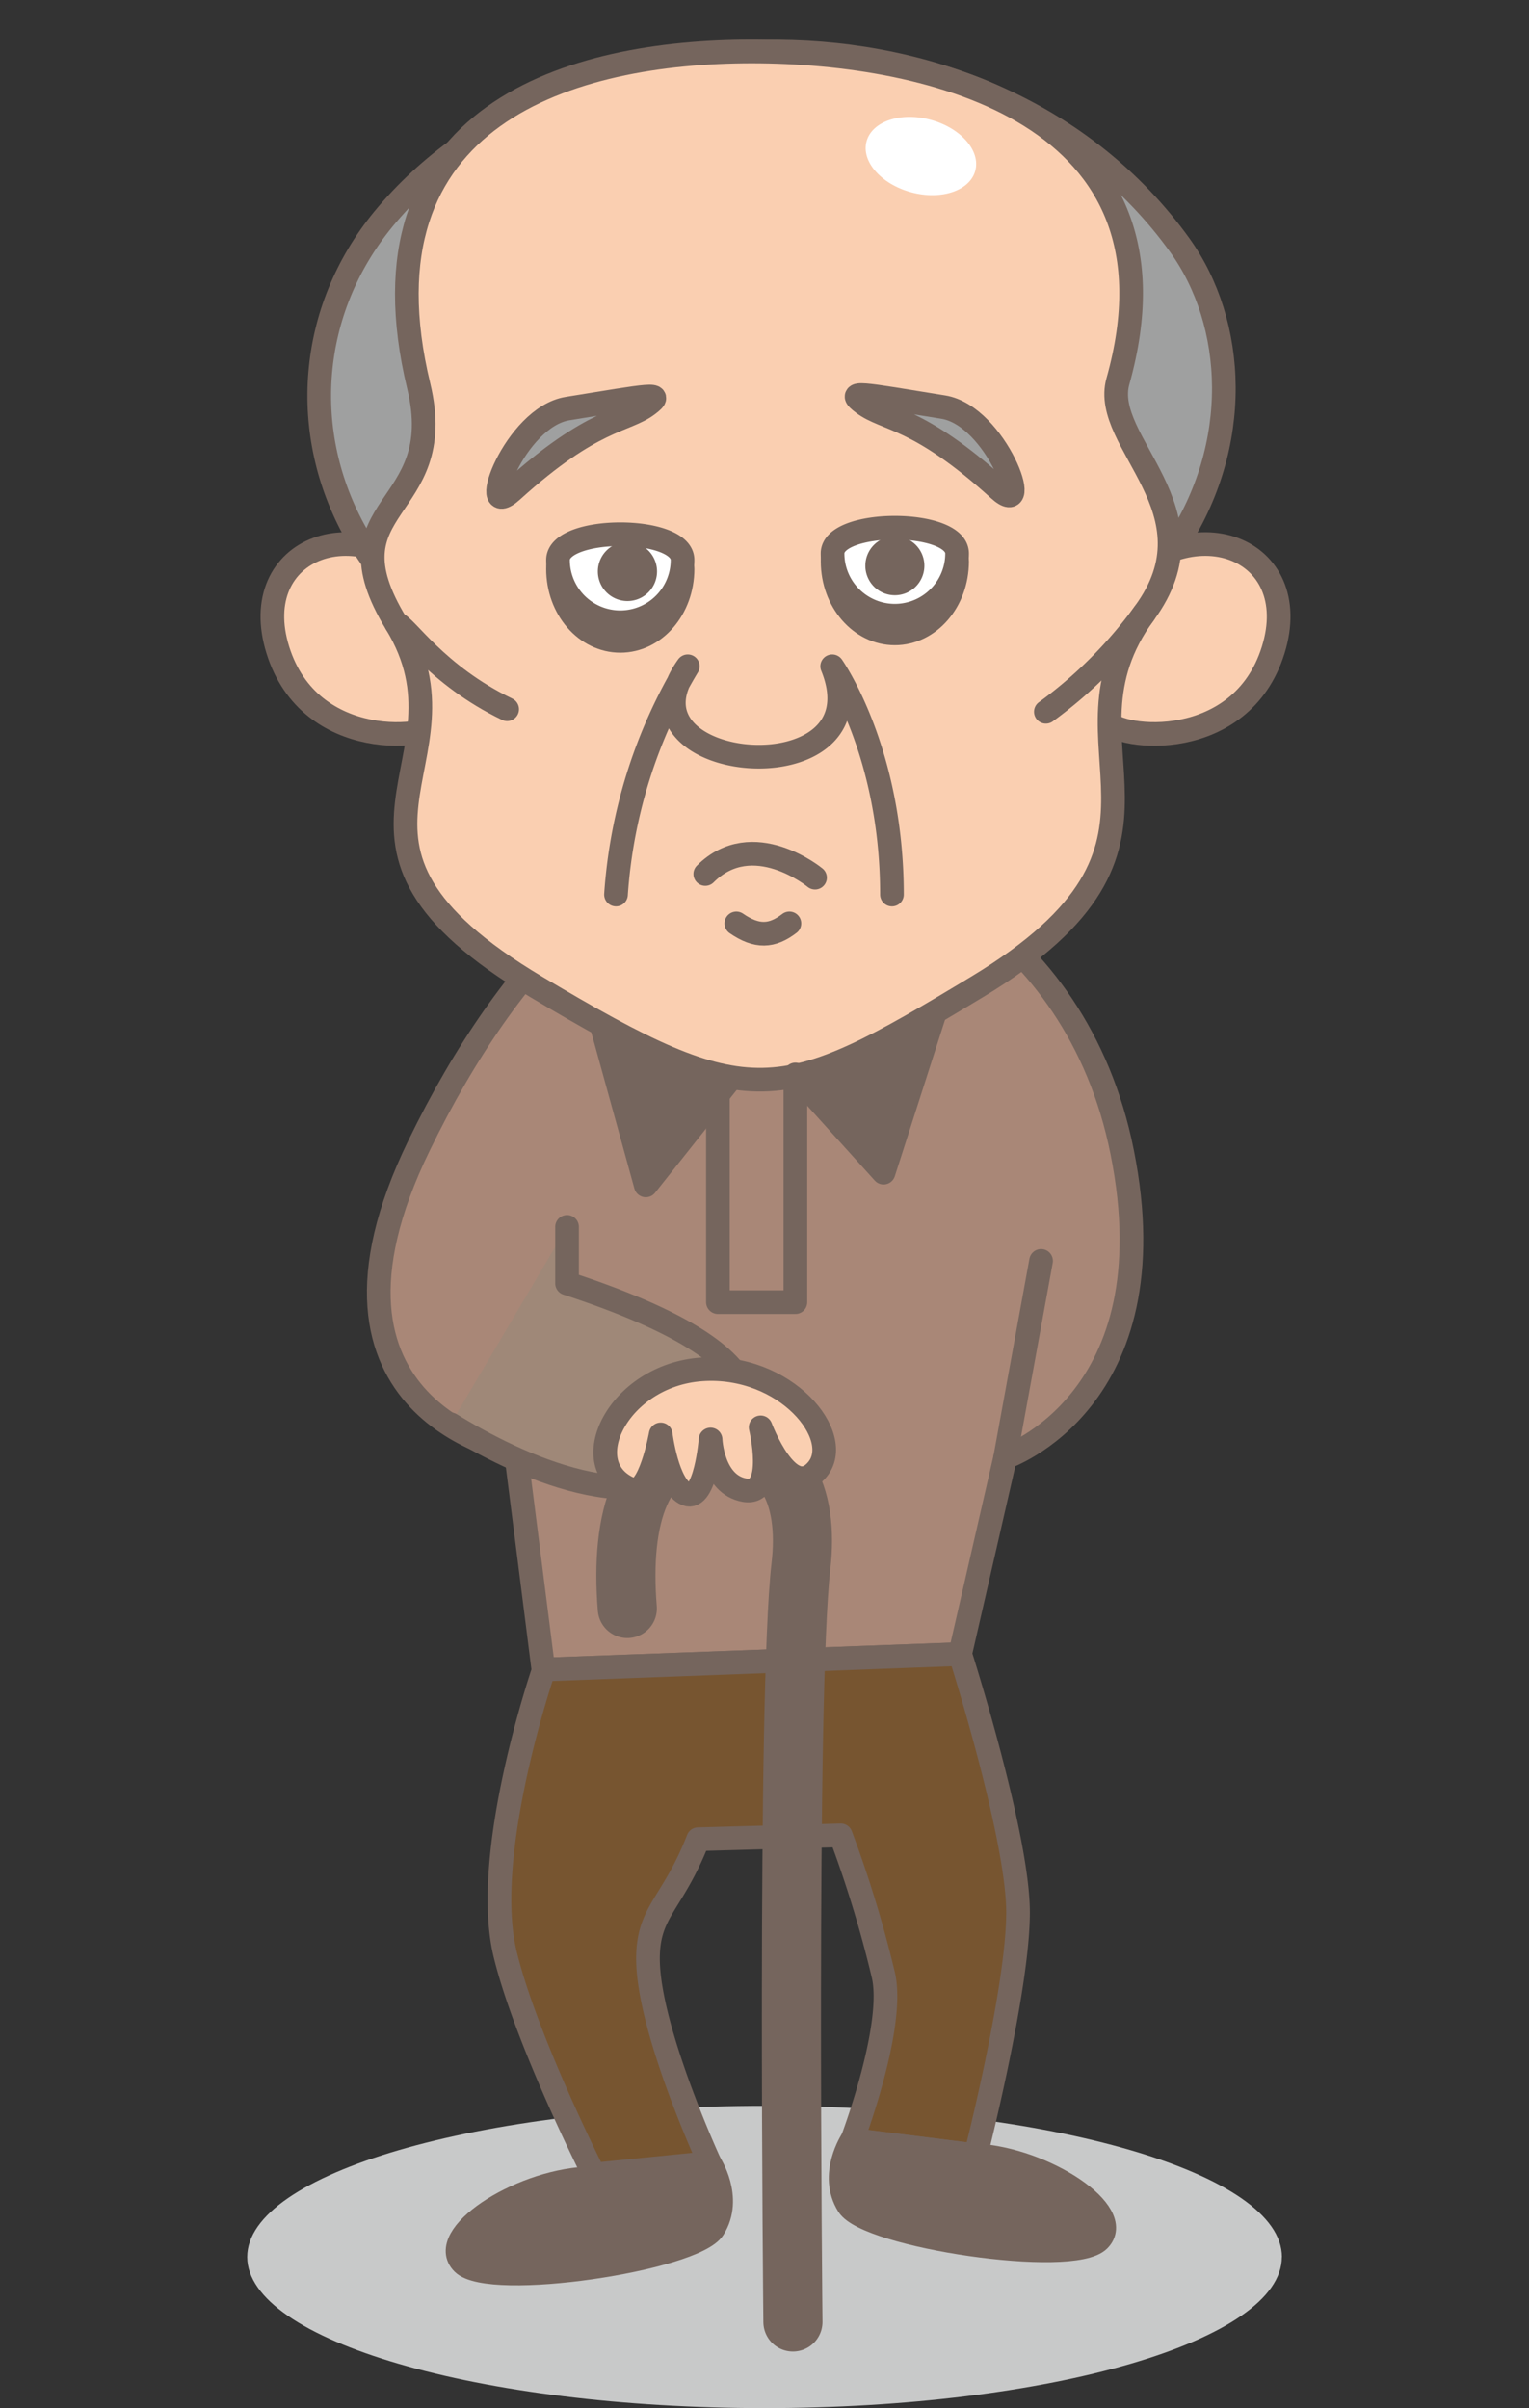 <svg id="レイヤー_1" data-name="レイヤー 1" xmlns="http://www.w3.org/2000/svg" viewBox="0 0 216.47 340.99"><rect x="0" y="0" width="216.47" height="340.99" fill="#333333" stroke="none"/><defs><style>.cls-1{fill:#c8c9c9;}.cls-2{fill:#a98777;}.cls-3,.cls-6{fill:none;stroke:#75655d;stroke-linecap:round;}.cls-3{stroke-linejoin:round;stroke-width:3.35px;}.cls-4{fill:#75655d;}.cls-5{fill:#775530;}.cls-6{stroke-miterlimit:10;stroke-width:8.37px;}.cls-7{fill:#9f8878;}.cls-8{fill:#facfb1;}.cls-9{fill:#9fa0a0;}.cls-10{fill:#fff;}</style></defs><title>fig_talent_5</title><path class="cls-1" d="M181.48,319.6c0,11.82-32.79,21.4-73.24,21.4S35,331.41,35,319.6s32.79-21.4,73.25-21.4,73.24,9.58,73.24,21.4"/><path class="cls-2" d="M59.33,162.2c13-26.77,30.56-43.75,48.39-43.75,16.36,0,44.64,12.12,51.15,44.68,7.06,35.28-16.56,43.26-16.56,43.26l-6.38,27.84-59,2.18-3.9-30.8s-32.18-5.52-13.74-43.41"/><path class="cls-3" d="M59.33,162.2c13-26.77,30.56-43.75,48.39-43.75,16.36,0,44.64,12.12,51.15,44.68,7.06,35.28-16.56,43.26-16.56,43.26l-6.38,27.84-59,2.18-3.9-30.8S40.89,200.09,59.33,162.2Z"/><polyline class="cls-4" points="81.88 133.24 91.43 167.86 107.94 147.06 125.09 166.05 137.02 128.87"/><polyline class="cls-3" points="81.88 133.24 91.43 167.86 107.94 147.06 125.09 166.05 137.02 128.87"/><path class="cls-5" d="M77,236.41s-9,26.13-5.46,40.4c3,12.23,12.56,31.12,12.56,31.12l16.38-1.64s-8.74-18.95-8.74-28.93c0-6.81,3.48-7.66,7.1-16.92l20.19-.55a165.74,165.74,0,0,1,6,19.65c1.8,7.21-4.37,23.48-4.37,23.48l17.47,2.18s6-23.49,6-34.39-8.19-36.58-8.19-36.58Z"/><path class="cls-3" d="M77,236.41s-9,26.13-5.46,40.4c3,12.23,12.56,31.12,12.56,31.12l16.38-1.64s-8.74-18.95-8.74-28.93c0-6.81,3.48-7.66,7.1-16.92l20.19-.55a165.74,165.74,0,0,1,6,19.65c1.8,7.21-4.37,23.48-4.37,23.48l17.47,2.18s6-23.49,6-34.39-8.19-36.58-8.19-36.58Z"/><path class="cls-6" d="M88.81,227.77c-1.07-13.11,2.11-22.61,11.28-23.36,11.14-.91,14.47,7.39,13.3,17.39-2.07,17.83-1.13,107-1.13,107"/><path class="cls-7" d="M63.78,201.68c9.29,5.72,27,14.3,37.5,4.65,3.76-3.47,14.47-13-21-24.6v-8"/><path class="cls-3" d="M63.78,201.68c9.29,5.72,27,14.3,37.5,4.65,3.76-3.47,14.47-13-21-24.6v-8"/><line class="cls-7" x1="147.39" y1="178.55" x2="142.31" y2="206.39"/><line class="cls-3" x1="147.39" y1="178.55" x2="142.31" y2="206.39"/><path class="cls-8" d="M115.69,208.12c-4,4.71-8-6-8-6s2.32,9.68-2.26,8.9-4.83-7.18-4.83-7.18-.72,8.81-3.43,7.73-3.63-8.45-3.63-8.45-1.58,8.82-4.16,7.79c-8.15-3.26-1.94-16.17,9.95-17s20.34,9.53,16.36,14.24"/><path class="cls-3" d="M115.69,208.12c-4,4.71-8-6-8-6s2.32,9.68-2.26,8.9-4.83-7.18-4.83-7.18-.72,8.81-3.43,7.73-3.63-8.45-3.63-8.45-1.58,8.82-4.16,7.79c-8.15-3.26-1.94-16.17,9.95-17S119.67,203.41,115.69,208.12Z"/><path class="cls-4" d="M83,308.48c-9.83.55-21.29,8.19-17.47,12s32.75-.55,35.48-4.91-.54-9.28-.54-9.28Z"/><path class="cls-3" d="M83,308.48c-9.83.55-21.29,8.19-17.47,12s32.75-.55,35.48-4.91-.54-9.28-.54-9.28Z"/><path class="cls-4" d="M138.11,305.2c9.82.55,21.29,8.19,17.47,12s-32.75-.55-35.48-4.91.54-9.28.54-9.28Z"/><path class="cls-3" d="M138.11,305.2c9.82.55,21.29,8.19,17.47,12s-32.75-.55-35.48-4.91.54-9.28.54-9.28Z"/><path class="cls-8" d="M62.07,83.88c-10.91-12.73-27.28-6.36-22.73,8.18s21.82,12.73,23.64,10"/><path class="cls-3" d="M62.07,83.88c-10.91-12.73-27.28-6.36-22.73,8.18s21.82,12.73,23.64,10"/><path class="cls-9" d="M167,34.68c16,22.17,3.63,69.1-63.63,67.28C48.84,100.48,33.05,56.85,54.3,31,79.76.13,140.15-2.53,167,34.68"/><path class="cls-3" d="M167,34.68c16,22.17,3.63,69.1-63.63,67.28C48.84,100.48,33.05,56.85,54.3,31,79.76.13,140.15-2.53,167,34.68Z"/><path class="cls-8" d="M157.52,83.88c10.91-12.73,27.27-6.36,22.73,8.18s-21.81,12.73-23.64,10"/><path class="cls-3" d="M157.52,83.88c10.91-12.73,27.27-6.36,22.73,8.18s-21.81,12.73-23.64,10"/><path class="cls-8" d="M56.09,88.29c12.14,19.93-14.76,30.84,19.8,51.44,30.43,18.14,34.4,16.94,62.47,0C172.08,119.37,148,105.91,162,86.84c10.7-14.54-6.18-24.14-3.73-32.85,10.63-37.88-26.38-46.7-51.83-46.7S50,16.11,59.28,54.66c4.4,18.22-13.67,16.42-3.19,33.63"/><path class="cls-3" d="M56.09,88.29c12.14,19.93-14.76,30.84,19.8,51.44,30.43,18.14,34.4,16.94,62.47,0C172.08,119.37,148,105.91,162,86.84c10.7-14.54-6.18-24.14-3.73-32.85,10.63-37.88-26.38-46.7-51.83-46.7S50,16.11,59.28,54.66C63.68,72.88,45.61,71.08,56.09,88.29Z"/><path class="cls-4" d="M135.5,79.5c0,5.63-3.95,10.19-8.81,10.19s-8.81-4.56-8.81-10.19,17.63-5.63,17.63,0"/><path class="cls-3" d="M135.5,79.5c0,5.63-3.95,10.19-8.81,10.19s-8.81-4.56-8.81-10.19S135.5,73.87,135.5,79.5Z"/><path class="cls-4" d="M79,80.56c0,5.63,3.94,10.19,8.82,10.19s8.81-4.56,8.81-10.19S79,74.94,79,80.56"/><path class="cls-3" d="M79,80.56c0,5.63,3.94,10.19,8.82,10.19s8.81-4.56,8.81-10.19S79,74.94,79,80.56Z"/><path class="cls-3" d="M104.25,130.76c2.9,2,5.05,1.89,7.51,0"/><path class="cls-10" d="M138.08,24.17c-.76,2.84-4.83,4.21-9.08,3.06s-7.09-4.37-6.32-7.21,4.83-4.21,9.08-3.06,7.08,4.37,6.32,7.21"/><path class="cls-3" d="M87.21,126.67A72.22,72.22,0,0,1,97.37,94.35c-11,15.33,28.06,18.73,20.45,0,0,0,8.46,11.93,8.46,32.32"/><polyline class="cls-3" points="101.64 154.08 101.64 184.39 112.61 184.39 112.61 152.15"/><path class="cls-3" d="M56.09,88.29c1.3.24,5.6,7.27,15.71,12.14"/><path class="cls-3" d="M162,86.85a63.38,63.38,0,0,1-13.93,13.94"/><path class="cls-9" d="M91.71,57.32c2.48-1.86.43-1.37-11.37.54C72.85,59.08,67.43,74.1,72.49,69.5c11.5-10.45,16-9.75,19.22-12.18"/><path class="cls-3" d="M91.71,57.32c2.48-1.86.43-1.37-11.37.54C72.85,59.08,67.43,74.1,72.49,69.5,84,59.06,88.46,59.76,91.71,57.32Z"/><path class="cls-9" d="M122.2,57.11c-2.48-1.86-.43-1.37,11.36.54,7.49,1.22,12.91,16.24,7.85,11.64-11.5-10.44-16-9.74-19.22-12.18"/><path class="cls-3" d="M122.2,57.11c-2.48-1.86-.43-1.37,11.36.54,7.49,1.22,12.91,16.24,7.85,11.64C129.92,58.85,125.45,59.55,122.2,57.11Z"/><path class="cls-3" d="M99.85,123.76c6.74-6.74,15.54.52,15.54.52"/><path class="cls-10" d="M135.5,78.37a8.81,8.81,0,1,1-17.63,0c0-4.87,17.63-4.87,17.63,0"/><path class="cls-3" d="M135.5,78.37a8.81,8.81,0,1,1-17.63,0C117.87,73.51,135.5,73.51,135.5,78.37Z"/><path class="cls-4" d="M130.87,80.12a4.18,4.18,0,1,1-4.18-4.19,4.18,4.18,0,0,1,4.18,4.19"/><path class="cls-10" d="M79,79.3a8.81,8.81,0,1,0,17.63,0c0-4.87-17.63-4.87-17.63,0"/><path class="cls-3" d="M79,79.3a8.81,8.81,0,1,0,17.63,0C96.66,74.43,79,74.43,79,79.3Z"/><path class="cls-4" d="M84.64,80.92a4.19,4.19,0,1,0,4.19-4.19,4.19,4.19,0,0,0-4.19,4.19"/></svg>